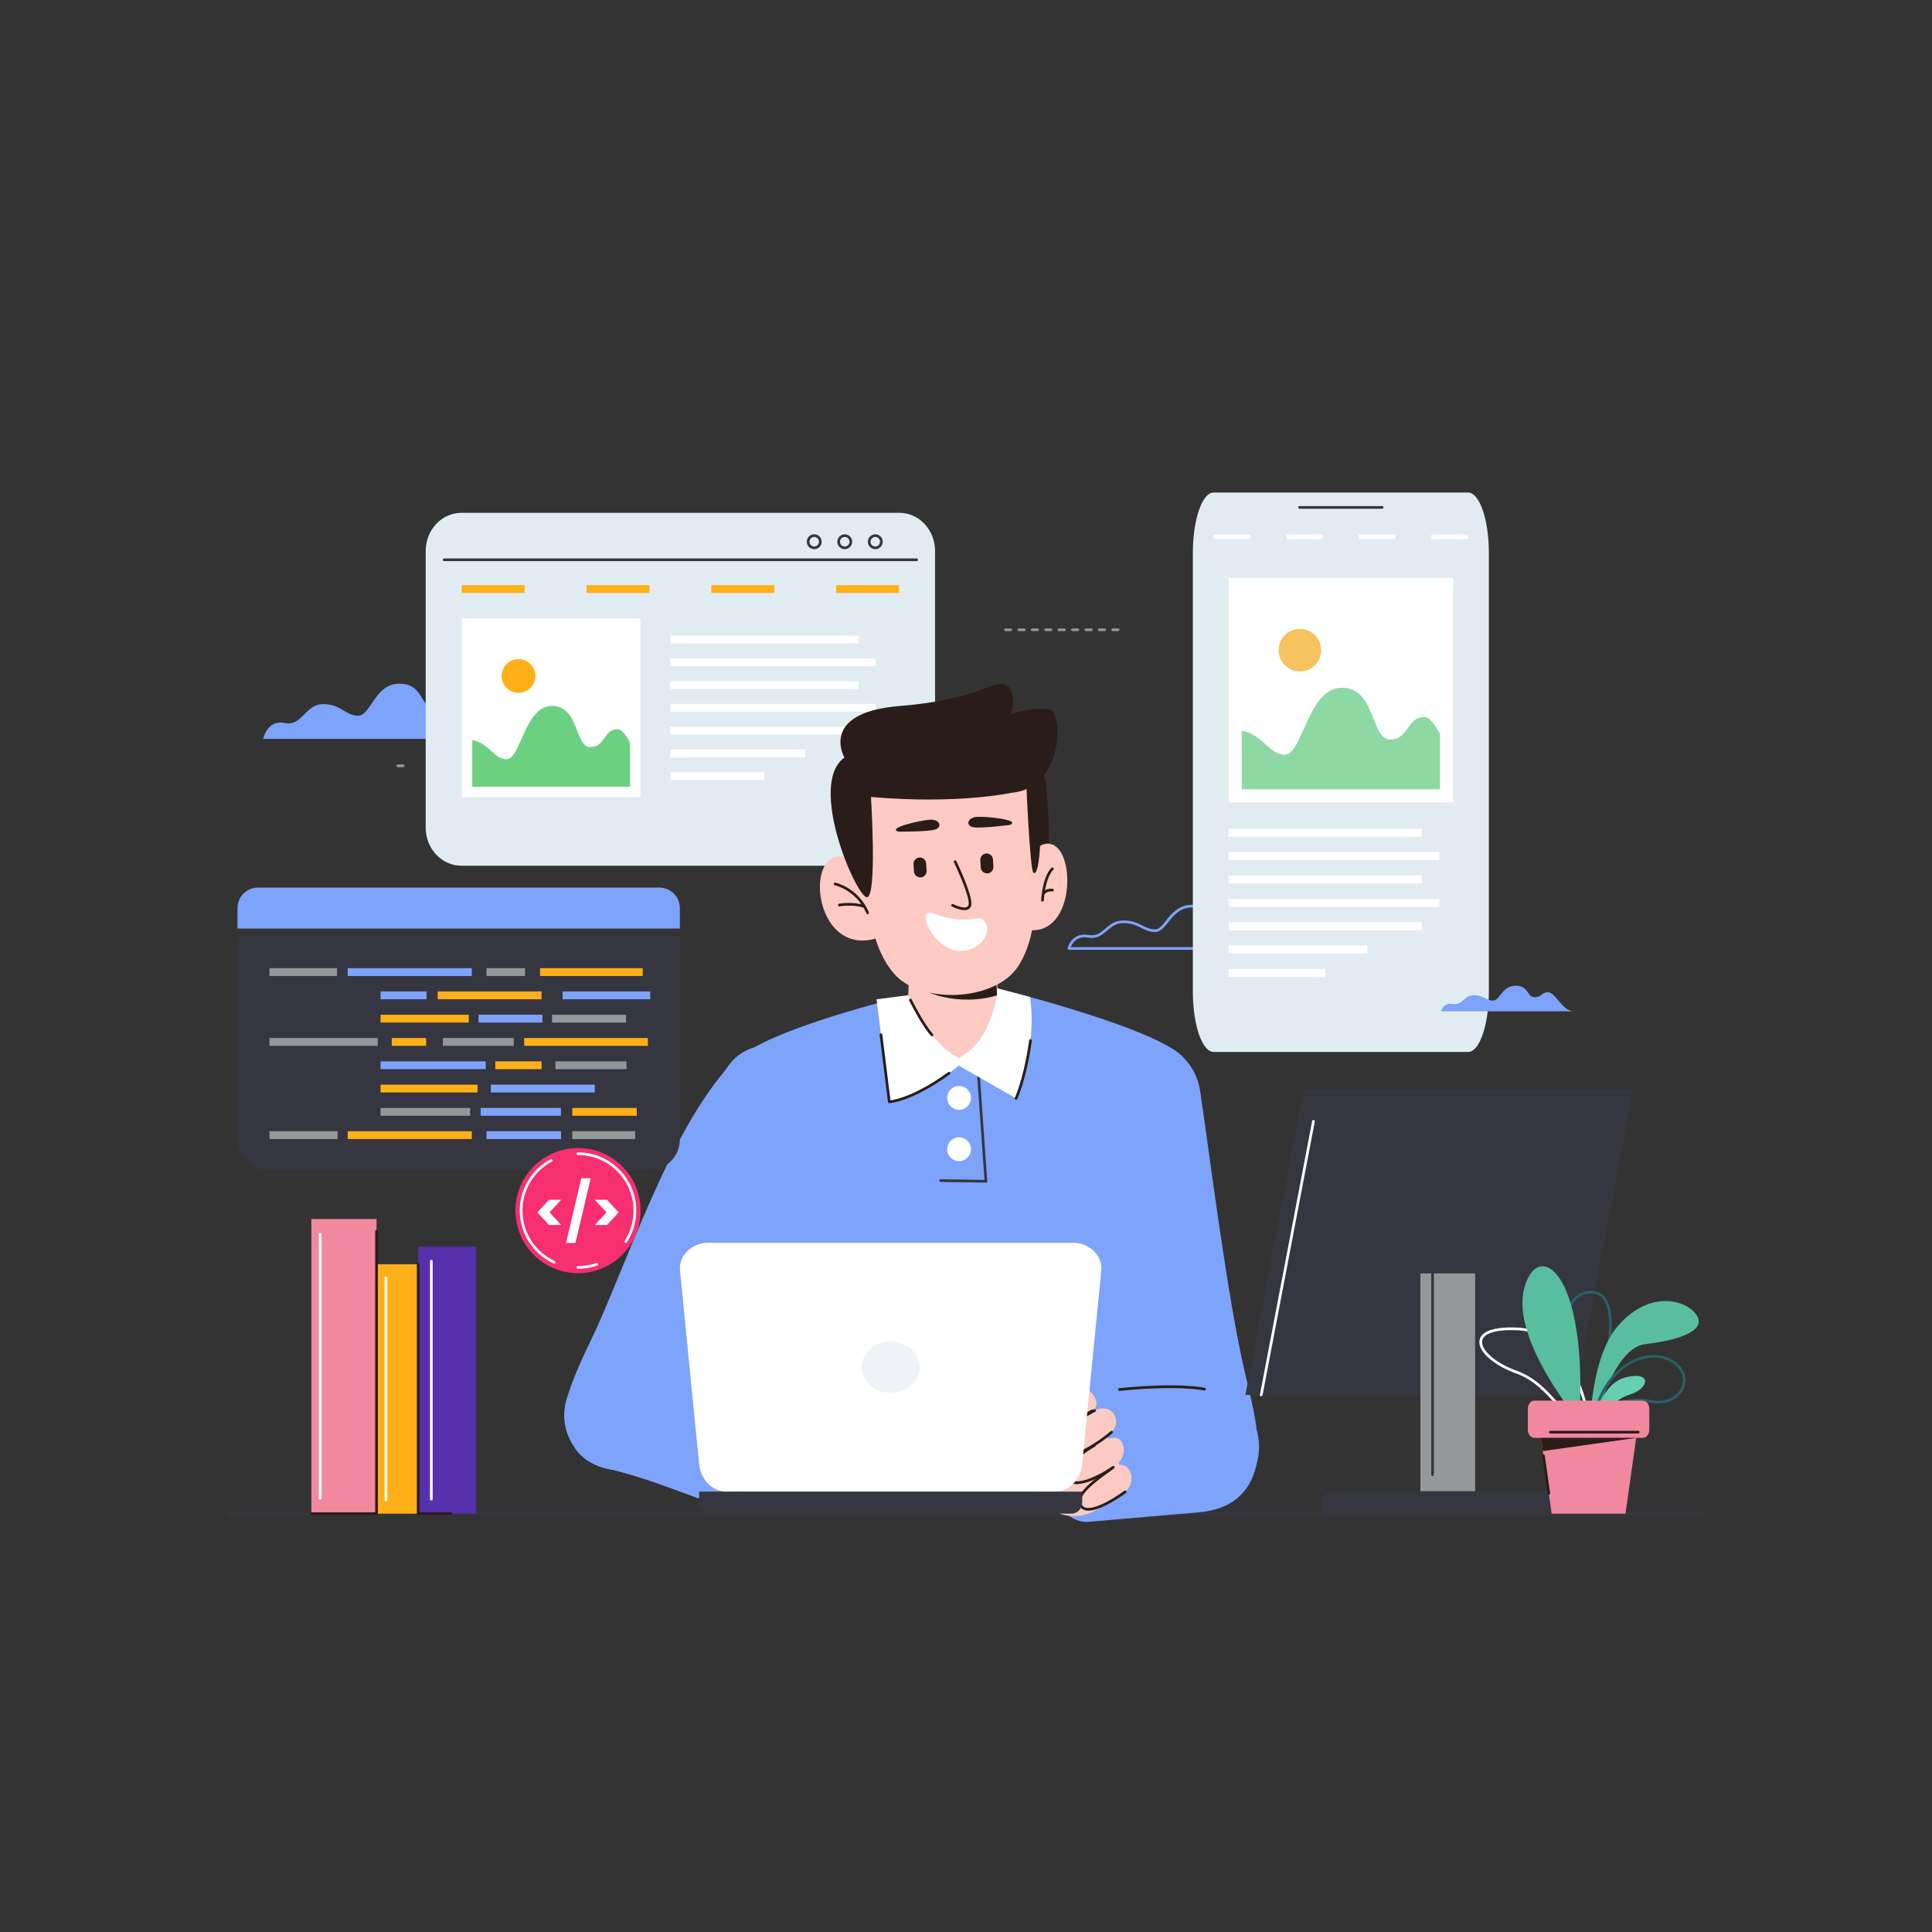 <svg xmlns="http://www.w3.org/2000/svg" xmlns:xlink="http://www.w3.org/1999/xlink" viewBox="0 0 3000 3000" width="3000" height="3000" preserveAspectRatio="xMidYMid meet" style="width: 100%; height: 100%; transform: translate3d(0px, 0px, 0px); content-visibility: visible;"><rect x="0" y="0" width="3000" height="3000" fill="#333333" stroke="none"/><defs><clipPath id="__lottie_element_3157"><rect width="3000" height="3000" x="0" y="0"></rect></clipPath></defs><g clip-path="url(#__lottie_element_3157)"><g transform="matrix(1,0,0,1,0,0)" opacity="1" style="display: block;"><g opacity="1" transform="matrix(1,0,0,1,1500,2350.42)"><path stroke-linecap="round" stroke-linejoin="round" fill-opacity="0" stroke="rgb(53,54,64)" stroke-opacity="1" stroke-width="4.17" d=" M-1145,0 C-1145,0 1145,0 1145,0"></path></g></g><g transform="matrix(1,0,0,1,596.85,1104.49)" opacity="1" style="display: block;"><g opacity="1" transform="matrix(1,0,0,1,0,0)"><path fill="rgb(125,163,251)" fill-opacity="1" d=" M-188.17,42.87 C-188.17,42.87 -182.15,12.51 -154.8,18.18 C-127.44,23.85 -123.101,-11.181 -95.08,-11.181 C-67.051,-11.181 -60.38,6.84 -40.7,6.84 C-21.02,6.84 -15.01,-42.87 23.36,-42.87 C61.72,-42.87 55.72,-4.51 77.4,-4.51 C99.09,-4.51 96.09,-21.19 116.1,-21.19 C136.12,-21.19 157.35,42.87 188.17,42.87 C188.17,42.87 -188.17,42.87 -188.17,42.87 C-188.17,42.87 -188.17,42.87 -188.17,42.87z"></path></g></g><g transform="matrix(1,0,0,1,1830.31,1439.93)" opacity="1" style="display: block;"><g opacity="1" transform="matrix(1,0,0,1,0,0)"><path stroke-linecap="round" stroke-linejoin="round" fill-opacity="0" stroke="rgb(125,163,251)" stroke-opacity="1" stroke-width="4.17" d=" M-170.51,32.89 C-170.51,32.89 -165.06,9.6 -140.27,13.95 C-115.48,18.3 -111.551,-8.57 -86.16,-8.57 C-60.76,-8.57 -54.721,5.25 -36.881,5.25 C-19.041,5.25 -13.601,-32.89 21.16,-32.89 C55.93,-32.89 50.491,-3.451 70.14,-3.451 C89.79,-3.451 87.07,-16.25 105.209,-16.25 C123.35,-16.25 142.58,32.889 170.51,32.889 C170.51,32.889 -170.51,32.889 -170.51,32.889 C-170.51,32.889 -170.51,32.89 -170.51,32.89z"></path></g></g><g transform="matrix(1,0,0,1,0,0)" opacity="1" style="display: block;"><g opacity="1" transform="matrix(1,0,0,1,1056.49,1070.315)"><path fill="rgb(225,236,242)" fill-opacity="1" d=" M-339.99,-274.005 C-339.99,-274.005 339.991,-274.005 339.991,-274.005 C370.637,-274.005 395.48,-247.478 395.48,-214.755 C395.48,-214.755 395.48,214.755 395.48,214.755 C395.48,247.478 370.637,274.005 339.991,274.005 C339.991,274.005 -339.99,274.005 -339.99,274.005 C-370.636,274.005 -395.48,247.478 -395.48,214.755 C-395.48,214.755 -395.48,-214.755 -395.48,-214.755 C-395.48,-247.478 -370.636,-274.005 -339.99,-274.005z"></path></g><g opacity="1" transform="matrix(1,0,0,1,1056.49,869.22)"><path stroke-linecap="round" stroke-linejoin="round" fill-opacity="0" stroke="rgb(53,54,64)" stroke-opacity="1" stroke-width="4.17" d=" M-366.88,0 C-366.88,0 366.88,0 366.88,0"></path></g><g opacity="1" transform="matrix(1,0,0,1,0,0)"><g opacity="1" transform="matrix(1,0,0,1,1264.33,841.2)"><path stroke-linecap="round" stroke-linejoin="round" fill-opacity="0" stroke="rgb(53,54,64)" stroke-opacity="1" stroke-width="4.17" d=" M0.001,-9.48 C5.236,-9.48 9.48,-5.235 9.48,0.001 C9.48,5.236 5.236,9.48 0.001,9.48 C-5.235,9.48 -9.48,5.236 -9.48,0.001 C-9.48,-5.235 -5.235,-9.48 0.001,-9.48z"></path></g><g opacity="1" transform="matrix(1,0,0,1,1311.73,841.2)"><path stroke-linecap="round" stroke-linejoin="round" fill-opacity="0" stroke="rgb(53,54,64)" stroke-opacity="1" stroke-width="4.17" d=" M0,-9.48 C5.235,-9.48 9.48,-5.235 9.48,0.001 C9.48,5.236 5.235,9.48 0,9.48 C-5.236,9.48 -9.48,5.236 -9.48,0.001 C-9.48,-5.235 -5.236,-9.48 0,-9.48z"></path></g><g opacity="1" transform="matrix(1,0,0,1,1359.13,841.2)"><path stroke-linecap="round" stroke-linejoin="round" fill-opacity="0" stroke="rgb(53,54,64)" stroke-opacity="1" stroke-width="4.17" d=" M0,-9.48 C5.235,-9.48 9.479,-5.235 9.479,0.001 C9.479,5.236 5.235,9.48 0,9.48 C-5.235,9.48 -9.479,5.236 -9.479,0.001 C-9.479,-5.235 -5.235,-9.48 0,-9.48z"></path></g></g><g opacity="1" transform="matrix(1,0,0,1,0,0)"><g opacity="1" transform="matrix(1,0,0,1,855.795,1099.065)"><path fill="rgb(255,255,255)" fill-opacity="1" d=" M-138.755,-138.755 C-138.755,-138.755 138.755,-138.755 138.755,-138.755 C138.755,-138.755 138.755,138.755 138.755,138.755 C138.755,138.755 -138.755,138.755 -138.755,138.755 C-138.755,138.755 -138.755,-138.755 -138.755,-138.755z"></path></g><g opacity="1" transform="matrix(1,0,0,1,855.8,1158.835)"><path fill="rgb(107,209,129)" fill-opacity="1" d=" M122.5,-5.776 C122.5,-5.776 122.5,62.735 122.5,62.735 C122.5,62.735 -122.5,62.735 -122.5,62.735 C-122.5,62.735 -122.5,-9.465 -122.5,-9.465 C-96.939,-5.695 -89.17,20.084 -69.12,20.084 C-47.479,20.084 -40.87,-62.735 1.311,-62.735 C43.491,-62.735 36.889,1.195 60.73,1.195 C84.57,1.195 81.27,-26.605 103.27,-26.605 C109.509,-26.605 115.84,-18.045 122.5,-5.775 C122.5,-5.775 122.5,-5.776 122.5,-5.776z"></path></g><g opacity="1" transform="matrix(1,0,0,1,805.18,1049.7)"><path fill="rgb(255,175,24)" fill-opacity="1" d=" M0,-26.25 C14.498,-26.25 26.25,-14.498 26.25,0 C26.25,14.497 14.498,26.25 0,26.25 C-14.497,26.25 -26.25,14.497 -26.25,0 C-26.25,-14.498 -14.497,-26.25 0,-26.25z"></path></g></g><g opacity="1" transform="matrix(1,0,0,1,0,0)"><g opacity="1" transform="matrix(1,0,0,1,765.86,914.62)"><path fill="rgb(255,175,24)" fill-opacity="1" d=" M-48.82,-6.07 C-48.82,-6.07 48.82,-6.07 48.82,-6.07 C48.82,-6.07 48.82,6.07 48.82,6.07 C48.82,6.07 -48.82,6.07 -48.82,6.07 C-48.82,6.07 -48.82,-6.07 -48.82,-6.07z"></path></g><g opacity="1" transform="matrix(1,0,0,1,959.61,914.62)"><path fill="rgb(255,175,24)" fill-opacity="1" d=" M-48.82,-6.07 C-48.82,-6.07 48.82,-6.07 48.82,-6.07 C48.82,-6.07 48.82,6.07 48.82,6.07 C48.82,6.07 -48.82,6.07 -48.82,6.07 C-48.82,6.07 -48.82,-6.07 -48.82,-6.07z"></path></g><g opacity="1" transform="matrix(1,0,0,1,1153.36,914.62)"><path fill="rgb(255,175,24)" fill-opacity="1" d=" M-48.82,-6.07 C-48.82,-6.07 48.82,-6.07 48.82,-6.07 C48.82,-6.07 48.82,6.07 48.82,6.07 C48.82,6.07 -48.82,6.07 -48.82,6.07 C-48.82,6.07 -48.82,-6.07 -48.82,-6.07z"></path></g><g opacity="1" transform="matrix(1,0,0,1,1347.12,914.62)"><path fill="rgb(255,175,24)" fill-opacity="1" d=" M-48.82,-6.07 C-48.82,-6.07 48.82,-6.07 48.82,-6.07 C48.82,-6.07 48.82,6.07 48.82,6.07 C48.82,6.07 -48.82,6.07 -48.82,6.07 C-48.82,6.07 -48.82,-6.07 -48.82,-6.07z"></path></g></g></g><g transform="matrix(0.861,0,0,1,1113.871,1205.15)" opacity="1" style="display: block;"><g opacity="1" transform="matrix(1,0,0,1,0,0)"><path fill="rgb(255,255,255)" fill-opacity="1" d=" M-84.895,-6.07 C-84.895,-6.07 84.895,-6.07 84.895,-6.07 C84.895,-6.07 84.895,6.07 84.895,6.07 C84.895,6.07 -84.895,6.07 -84.895,6.07 C-84.895,6.07 -84.895,-6.07 -84.895,-6.07z"></path></g></g><g transform="matrix(0.939,0,0,1,1145.684,1169.79)" opacity="1" style="display: block;"><g opacity="1" transform="matrix(1,0,0,1,0,0)"><path fill="rgb(255,255,255)" fill-opacity="1" d=" M-111.665,-6.07 C-111.665,-6.07 111.665,-6.07 111.665,-6.07 C111.665,-6.07 111.665,6.07 111.665,6.07 C111.665,6.07 -111.665,6.07 -111.665,6.07 C-111.665,6.07 -111.665,-6.07 -111.665,-6.07z"></path></g></g><g transform="matrix(0.861,0,0,1,1186.943,1134.43)" opacity="1" style="display: block;"><g opacity="1" transform="matrix(1,0,0,1,0,0)"><path fill="rgb(255,255,255)" fill-opacity="1" d=" M-169.79,-6.07 C-169.79,-6.07 169.79,-6.07 169.79,-6.07 C169.79,-6.07 169.79,6.07 169.79,6.07 C169.79,6.07 -169.79,6.07 -169.79,6.07 C-169.79,6.07 -169.79,-6.07 -169.79,-6.07z"></path></g></g><g transform="matrix(0.939,0,0,1,1200.28,1099.07)" opacity="1" style="display: block;"><g opacity="1" transform="matrix(1,0,0,1,0,0)"><path fill="rgb(255,255,255)" fill-opacity="1" d=" M-169.79,-6.07 C-169.79,-6.07 169.79,-6.07 169.79,-6.07 C169.79,-6.07 169.79,6.07 169.79,6.07 C169.79,6.07 -169.79,6.07 -169.79,6.07 C-169.79,6.07 -169.79,-6.07 -169.79,-6.07z"></path></g></g><g transform="matrix(0.861,0,0,1,1186.943,1063.71)" opacity="1" style="display: block;"><g opacity="1" transform="matrix(1,0,0,1,0,0)"><path fill="rgb(255,255,255)" fill-opacity="1" d=" M-169.79,-6.07 C-169.79,-6.07 169.79,-6.07 169.79,-6.07 C169.79,-6.07 169.79,6.07 169.79,6.07 C169.79,6.07 -169.79,6.07 -169.79,6.07 C-169.79,6.07 -169.79,-6.07 -169.79,-6.07z"></path></g></g><g transform="matrix(0.939,0,0,1,1200.28,1028.35)" opacity="1" style="display: block;"><g opacity="1" transform="matrix(1,0,0,1,0,0)"><path fill="rgb(255,255,255)" fill-opacity="1" d=" M-169.79,-6.07 C-169.79,-6.07 169.79,-6.07 169.79,-6.07 C169.79,-6.07 169.79,6.07 169.79,6.07 C169.79,6.07 -169.79,6.07 -169.79,6.07 C-169.79,6.07 -169.79,-6.07 -169.79,-6.07z"></path></g></g><g transform="matrix(0.861,0,0,1,1186.943,992.99)" opacity="1" style="display: block;"><g opacity="1" transform="matrix(1,0,0,1,0,0)"><path fill="rgb(255,255,255)" fill-opacity="1" d=" M-169.79,-6.07 C-169.79,-6.07 169.79,-6.07 169.79,-6.07 C169.79,-6.07 169.79,6.07 169.79,6.07 C169.79,6.07 -169.79,6.07 -169.79,6.07 C-169.79,6.07 -169.79,-6.07 -169.79,-6.07z"></path></g></g><g transform="matrix(1,0,0,1,2082.08,1199.12)" opacity="1" style="display: block;"><g opacity="1" transform="matrix(1,0,0,1,0,0)"><path fill="rgb(225,236,242)" fill-opacity="1" d=" M-197.58,-434.31 C-197.58,-434.31 197.58,-434.31 197.58,-434.31 C215.386,-434.31 229.82,-392.26 229.82,-340.39 C229.82,-340.39 229.82,340.39 229.82,340.39 C229.82,392.261 215.386,434.31 197.58,434.31 C197.58,434.31 -197.58,434.31 -197.58,434.31 C-215.386,434.31 -229.82,392.261 -229.82,340.39 C-229.82,340.39 -229.82,-340.39 -229.82,-340.39 C-229.82,-392.26 -215.386,-434.31 -197.58,-434.31z"></path></g></g><g transform="matrix(1,0,0,1,2082.08,787.901)" opacity="1" style="display: block;"><g opacity="1" transform="matrix(1,0,0,1,0,0)"><path stroke-linecap="round" stroke-linejoin="round" fill-opacity="0" stroke="rgb(53,54,64)" stroke-opacity="1" stroke-width="4.17" d=" M-64.11,0 C-64.11,0 64.11,0 64.11,0"></path></g></g><g transform="matrix(1,0,0,1,0,0.001)" opacity="1" style="display: block;"><g opacity="1" transform="matrix(1,0,0,1,1913.19,833.555)"><path fill="rgb(255,255,255)" fill-opacity="1" d=" M-28.37,-3.525 C-28.37,-3.525 28.37,-3.525 28.37,-3.525 C28.37,-3.525 28.37,3.525 28.37,3.525 C28.37,3.525 -28.37,3.525 -28.37,3.525 C-28.37,3.525 -28.37,-3.525 -28.37,-3.525z"></path></g><g opacity="1" transform="matrix(1,0,0,1,2025.79,833.555)"><path fill="rgb(255,255,255)" fill-opacity="1" d=" M-28.37,-3.525 C-28.37,-3.525 28.37,-3.525 28.37,-3.525 C28.37,-3.525 28.37,3.525 28.37,3.525 C28.37,3.525 -28.37,3.525 -28.37,3.525 C-28.37,3.525 -28.37,-3.525 -28.37,-3.525z"></path></g><g opacity="1" transform="matrix(1,0,0,1,2138.38,833.555)"><path fill="rgb(255,255,255)" fill-opacity="1" d=" M-28.37,-3.525 C-28.37,-3.525 28.37,-3.525 28.37,-3.525 C28.37,-3.525 28.37,3.525 28.37,3.525 C28.37,3.525 -28.37,3.525 -28.37,3.525 C-28.37,3.525 -28.37,-3.525 -28.37,-3.525z"></path></g><g opacity="1" transform="matrix(1,0,0,1,2250.97,833.555)"><path fill="rgb(255,255,255)" fill-opacity="1" d=" M-28.37,-3.525 C-28.37,-3.525 28.37,-3.525 28.37,-3.525 C28.37,-3.525 28.37,3.525 28.37,3.525 C28.37,3.525 -28.37,3.525 -28.37,3.525 C-28.37,3.525 -28.37,-3.525 -28.37,-3.525z"></path></g></g><g transform="matrix(1,0,0,1,2082.08,1071.64)" opacity="1" style="display: block;"><g opacity="1" transform="matrix(1,0,0,1,0,0)"><path fill="rgb(255,255,255)" fill-opacity="1" d=" M-174.29,-174.29 C-174.29,-174.29 174.29,-174.29 174.29,-174.29 C174.29,-174.29 174.29,174.29 174.29,174.29 C174.29,174.29 -174.29,174.29 -174.29,174.29 C-174.29,174.29 -174.29,-174.29 -174.29,-174.29z"></path></g></g><g transform="matrix(1,0,0,1,2082.08,1146.71)" opacity="1" style="display: block;"><g opacity="1" transform="matrix(1,0,0,1,0,0)"><path fill="rgb(142,217,163)" fill-opacity="1" d=" M153.87,-7.25 C153.87,-7.25 153.87,78.8 153.87,78.8 C153.87,78.8 -153.87,78.8 -153.87,78.8 C-153.87,78.8 -153.87,-11.89 -153.87,-11.89 C-121.77,-7.151 -112,25.23 -86.811,25.23 C-59.63,25.23 -51.34,-78.8 1.64,-78.8 C54.63,-78.8 46.34,1.49 76.279,1.49 C106.229,1.49 102.08,-33.42 129.72,-33.42 C137.55,-33.42 145.51,-22.66 153.869,-7.25 C153.869,-7.25 153.87,-7.25 153.87,-7.25z"></path></g></g><g transform="matrix(1,0,0,1,2018.5,1009.62)" opacity="1" style="display: block;"><g opacity="1" transform="matrix(1,0,0,1,0,0)"><path fill="rgb(245,194,93)" fill-opacity="1" d=" M0,-32.97 C18.209,-32.97 32.97,-18.209 32.97,0 C32.97,18.209 18.209,32.97 0,32.97 C-18.209,32.97 -32.97,18.209 -32.97,0 C-32.97,-18.209 -18.209,-32.97 0,-32.97z"></path></g></g><g transform="matrix(0.861,0,0,1,1982.798,1510.841)" opacity="1" style="display: block;"><g opacity="1" transform="matrix(1,0,0,1,0,0)"><path fill="rgb(255,255,255)" fill-opacity="1" d=" M-87.145,-6.23 C-87.145,-6.23 87.145,-6.23 87.145,-6.23 C87.145,-6.23 87.145,6.23 87.145,6.23 C87.145,6.23 -87.145,6.23 -87.145,6.23 C-87.145,6.23 -87.145,-6.23 -87.145,-6.23z"></path></g></g><g transform="matrix(0.939,0,0,1,2015.455,1474.54)" opacity="1" style="display: block;"><g opacity="1" transform="matrix(1,0,0,1,0,0)"><path fill="rgb(255,255,255)" fill-opacity="1" d=" M-114.625,-6.23 C-114.625,-6.23 114.625,-6.23 114.625,-6.23 C114.625,-6.23 114.625,6.23 114.625,6.23 C114.625,6.23 -114.625,6.23 -114.625,6.23 C-114.625,6.23 -114.625,-6.23 -114.625,-6.23z"></path></g></g><g transform="matrix(0.861,0,0,1,2057.806,1438.24)" opacity="1" style="display: block;"><g opacity="1" transform="matrix(1,0,0,1,0,0)"><path fill="rgb(255,255,255)" fill-opacity="1" d=" M-174.29,-6.23 C-174.29,-6.23 174.29,-6.23 174.29,-6.23 C174.29,-6.23 174.29,6.23 174.29,6.23 C174.29,6.23 -174.29,6.23 -174.29,6.23 C-174.29,6.23 -174.29,-6.23 -174.29,-6.23z"></path></g></g><g transform="matrix(0.939,0,0,1,2071.496,1401.95)" opacity="1" style="display: block;"><g opacity="1" transform="matrix(1,0,0,1,0,0)"><path fill="rgb(255,255,255)" fill-opacity="1" d=" M-174.29,-6.23 C-174.29,-6.23 174.29,-6.23 174.29,-6.23 C174.29,-6.23 174.29,6.23 174.29,6.23 C174.29,6.23 -174.29,6.23 -174.29,6.23 C-174.29,6.23 -174.29,-6.23 -174.29,-6.23z"></path></g></g><g transform="matrix(0.861,0,0,1,2057.806,1365.65)" opacity="1" style="display: block;"><g opacity="1" transform="matrix(1,0,0,1,0,0)"><path fill="rgb(255,255,255)" fill-opacity="1" d=" M-174.29,-6.23 C-174.29,-6.23 174.29,-6.23 174.29,-6.23 C174.29,-6.23 174.29,6.23 174.29,6.23 C174.29,6.23 -174.29,6.23 -174.29,6.23 C-174.29,6.23 -174.29,-6.23 -174.29,-6.23z"></path></g></g><g transform="matrix(0.939,0,0,1,2071.496,1329.35)" opacity="1" style="display: block;"><g opacity="1" transform="matrix(1,0,0,1,0,0)"><path fill="rgb(255,255,255)" fill-opacity="1" d=" M-174.29,-6.23 C-174.29,-6.23 174.29,-6.23 174.29,-6.23 C174.29,-6.23 174.29,6.23 174.29,6.23 C174.29,6.23 -174.29,6.23 -174.29,6.23 C-174.29,6.23 -174.29,-6.23 -174.29,-6.23z"></path></g></g><g transform="matrix(0.861,0,0,1,2057.806,1293.06)" opacity="1" style="display: block;"><g opacity="1" transform="matrix(1,0,0,1,0,0)"><path fill="rgb(255,255,255)" fill-opacity="1" d=" M-174.29,-6.23 C-174.29,-6.23 174.29,-6.23 174.29,-6.23 C174.29,-6.23 174.29,6.23 174.29,6.23 C174.29,6.23 -174.29,6.23 -174.29,6.23 C-174.29,6.23 -174.29,-6.23 -174.29,-6.23z"></path></g></g><g transform="matrix(1,0,0,1,0,0)" opacity="1" style="display: block;"><g opacity="1" transform="matrix(1,0,0,1,0,0)"><g opacity="1" transform="matrix(1,0,0,1,0,0)"><g opacity="1" transform="matrix(1,0,0,1,1488.003,1941.575)"><path fill="rgb(125,163,251)" fill-opacity="1" d=" M-77.753,-396.195 C-77.753,-396.195 -303.443,-342.185 -343.023,-295.304 C-382.614,-248.435 -327.404,19.265 -277.404,406.765 C-277.404,406.765 285.106,406.765 285.106,406.765 C285.106,406.765 375.727,-248.445 352.817,-294.275 C329.897,-340.105 60.966,-406.765 60.966,-406.765 C60.966,-406.765 -77.753,-396.195 -77.753,-396.195z"></path></g><g opacity="1" transform="matrix(1,0,0,1,1495.765,1749.11)"><path stroke-linecap="round" stroke-linejoin="round" fill-opacity="0" stroke="rgb(53,54,64)" stroke-opacity="1" stroke-width="4.17" d=" M23.175,-85.16 C23.175,-85.16 35.155,85.16 35.155,85.16 C35.155,85.16 -35.155,84.109 -35.155,84.109"></path></g><g opacity="1" transform="matrix(1,0,0,1,1489.25,1704.84)"><path fill="rgb(255,255,255)" fill-opacity="1" d=" M0,-18.49 C10.212,-18.49 18.49,-10.212 18.49,0 C18.49,10.212 10.212,18.49 0,18.49 C-10.212,18.49 -18.49,10.212 -18.49,0 C-18.49,-10.212 -10.212,-18.49 0,-18.49z"></path></g><g opacity="1" transform="matrix(1,0,0,1,1489.25,1784.52)"><path fill="rgb(255,255,255)" fill-opacity="1" d=" M0,-18.49 C10.212,-18.49 18.49,-10.212 18.49,0 C18.49,10.211 10.212,18.49 0,18.49 C-10.212,18.49 -18.49,10.211 -18.49,0 C-18.49,-10.212 -10.212,-18.49 0,-18.49z"></path></g></g><g opacity="1" transform="matrix(1,0,0,1,1163.795,2010.815)"><path stroke-linecap="round" stroke-linejoin="round" fill-opacity="0" stroke="rgb(42,29,25)" stroke-opacity="1" stroke-width="4.17" d=" M16.325,115.615 C16.325,115.615 -16.325,-115.615 -16.325,-115.615"></path></g><g opacity="1" transform="matrix(1,0,0,1,1816.855,1996.37)"><path stroke-linecap="round" stroke-linejoin="round" fill-opacity="0" stroke="rgb(42,29,25)" stroke-opacity="1" stroke-width="4.17" d=" M15.635,-137.08 C15.635,-137.08 -15.635,137.08 -15.635,137.08"></path></g></g><g opacity="1" transform="matrix(1,0,0,1,1479.97,1538.174)"><path fill="rgb(252,202,195)" fill-opacity="1" d=" M-65.02,-104.433 C-65.02,-104.433 63.46,-104.433 63.46,-104.433 C63.46,-104.433 70.2,18.487 70.2,18.487 C70.2,148.177 -70.2,116.927 -70.2,18.487 C-70.2,18.487 -65.02,-104.433 -65.02,-104.433z"></path></g><g opacity="1" transform="matrix(1,0,0,1,0,0)"><g opacity="1" transform="matrix(1,0,0,1,1481.533,1622.82)"><path fill="rgb(255,255,255)" fill-opacity="1" d=" M7.157,19.76 C7.157,19.76 -34.743,3.68 -71.283,-77.44 C-71.283,-77.44 -120.403,-71.1 -120.403,-71.1 C-120.403,-71.1 -100.613,88.01 -100.613,88.01 C-100.613,88.01 -41.773,73.94 7.198,31.76 C7.198,31.76 96.257,82.81 96.257,82.81 C96.257,82.81 129.647,4.32 117.897,-74.669 C117.897,-74.669 67.438,-88.01 67.438,-88.01 C67.438,-88.01 61.887,-6.78 7.157,19.76 C7.157,19.76 7.157,19.76 7.157,19.76z"></path></g><g opacity="1" transform="matrix(1,0,0,1,1420.83,1658.73)"><path stroke-linecap="round" stroke-linejoin="round" fill-opacity="0" stroke="rgb(42,29,25)" stroke-opacity="1" stroke-width="4.17" d=" M-52.87,-52.1 C-52.87,-52.1 -39.91,52.1 -39.91,52.1 C-39.91,52.1 -7.27,51.19 52.87,7.76"></path></g><g opacity="1" transform="matrix(1,0,0,1,1588.94,1660.65)"><path stroke-linecap="round" stroke-linejoin="round" fill-opacity="0" stroke="rgb(42,29,25)" stroke-opacity="1" stroke-width="4.17" d=" M11.15,-44.98 C11.15,-44.98 5.21,5.66 -11.15,44.98"></path></g><g opacity="1" transform="matrix(1,0,0,1,1430.46,1579.995)"><path stroke-linecap="round" stroke-linejoin="round" fill-opacity="0" stroke="rgb(42,29,25)" stroke-opacity="1" stroke-width="4.17" d=" M-16.72,-27.085 C-16.72,-27.085 2.3,11.255 16.72,27.085"></path></g></g></g><g class="Arm" transform="matrix(0.973,0.233,-0.233,0.973,439.228,-224.303)" opacity="1" style="display: block;"><g opacity="1" transform="matrix(1,0,0,1,1070.637,2234.656)"><path fill="rgb(125,163,251)" fill-opacity="1" d=" M83.175,0 C83.175,45.936 45.936,83.175 0,83.175 C-45.936,83.175 -83.175,45.936 -83.175,0 C-83.175,-45.936 -45.936,-83.175 0,-83.175 C45.936,-83.175 83.175,-45.936 83.175,0z"></path></g><g opacity="1" transform="matrix(1,0,0,1,1198.731,2215.488)"><path fill="rgb(125,163,251)" fill-opacity="1" d=" M-204.435,2.661 C-204.435,2.661 -204.484,3.741 -204.484,3.741 C-204.484,3.741 -204.484,3.781 -204.484,3.781 C-206.514,56.241 -191.214,101.571 -126.225,101.571 C-10.595,101.571 68.565,131.892 132.105,107.642 C195.655,83.382 267.525,-135.948 108.155,-115.728 C108.155,-115.728 -5.904,-99.059 -5.904,-99.059 C-5.904,-99.059 -62.037,-91.225 -120.493,-75.506 C-137.767,-70.861 -154.247,-63.544 -169.064,-53.523 C-209.039,-26.485 -204.01,-3.906 -204.435,2.661 C-204.435,2.661 -204.435,2.661 -204.435,2.661z"></path></g><g opacity="1" transform="matrix(1,0,0,1,1196.265,2220.414)"><path fill="rgb(125,163,251)" fill-opacity="1" d=" M-207.114,31.005 C-191.95,68.355 -175.089,96.646 -123.759,96.646 C-8.129,96.646 71.031,126.966 134.571,102.716 C182.101,84.566 234.272,-42.684 190.892,-97.234 C169.322,-109.514 137.911,-118.554 97.911,-106.274 C16.941,-81.424 64.311,44.906 64.311,44.906 C44.861,91.627 -64.858,57.405 -125.278,61.575 C-184.978,65.695 -206.755,31.814 -207.114,31.005z"></path></g><g opacity="1" transform="matrix(1,0,0,1,1235.887,2120.972)"><path stroke-linecap="round" stroke-linejoin="round" fill-opacity="0" stroke="rgb(42,29,25)" stroke-opacity="1" stroke-width="4.17" d=" M-159.99,19.637 C-159.99,19.637 -41.55,-14.663 57.72,-19.273 C156.98,-23.883 159.99,16.788 159.99,16.788"></path></g></g><g class="Hand" transform="matrix(0.973,0.233,-0.233,0.973,439.228,-224.302)" opacity="1" style="display: block;"><g opacity="1" transform="matrix(1,0,0,1,1367.283,2192.924)"><path fill="rgb(252,202,195)" fill-opacity="1" d=" M-119.669,16.931 C-119.669,16.931 -65.709,-75.859 -28.829,-90.069 C8.041,-104.279 44.671,-20.199 44.671,-20.199 C44.671,-20.199 85.61,-63.169 104.221,-58.739 C122.83,-54.319 124.601,-36.849 115.001,-27.739 C105.401,-18.639 56.091,68.44 15.531,56.491 C15.531,56.491 -2.229,96.1 -48.999,91.28 C-95.769,86.461 -126.939,26.641 -119.669,16.931z"></path></g><g opacity="1" transform="matrix(1,0,0,1,1354.37,2126.389)"><path fill="rgb(252,202,195)" fill-opacity="1" d=" M-37.606,-8.745 C-37.606,-8.745 2.314,26.905 13.513,35.725 C24.724,44.536 49.593,42.536 40.463,18.935 C31.343,-4.675 -3.417,-39.084 -17.737,-40.474 C-32.056,-41.865 -51.636,-21.205 -37.606,-8.745z"></path></g><g opacity="1" transform="matrix(1,0,0,1,1272.444,2230.035)"><path fill="rgb(252,202,195)" fill-opacity="1" d=" M-30.381,1.109 C-30.381,1.109 14.569,50.81 31.839,36.44 C49.109,22.07 14.819,-11.24 -4.171,-32.051 C-23.171,-52.851 -48.381,-22.941 -30.381,1.109z"></path></g><g opacity="1" transform="matrix(1,0,0,1,1296.432,2191.969)"><path fill="rgb(252,202,195)" fill-opacity="1" d=" M-35.519,-34.045 C-35.519,-34.045 -49.769,-16.445 -28.939,5.205 C-8.109,26.845 24.151,48.996 35.951,36.815 C47.752,24.635 34.592,2.735 6.332,-22.615 C-21.938,-47.955 -30.429,-40.455 -35.519,-34.045 C-35.519,-34.045 -35.519,-34.045 -35.519,-34.045z"></path></g><g opacity="1" transform="matrix(1,0,0,1,1319.503,2153.5)"><path fill="rgb(252,202,195)" fill-opacity="1" d=" M-38.98,-35.245 C-38.98,-35.245 -26.89,-52.285 -6.52,-37.075 C13.86,-21.876 56.98,23.676 38.65,40.235 C20.31,56.796 -29.779,3.415 -38.989,-9.415 C-48.21,-22.235 -38.98,-35.245 -38.98,-35.245z"></path></g><g opacity="1" transform="matrix(1,0,0,1,1379.481,2215.279)"><path stroke-linecap="round" stroke-linejoin="round" fill-opacity="0" stroke="rgb(42,29,25)" stroke-opacity="1" stroke-width="4.17" d=" M5.422,-34.125 C5.422,-34.125 -17.519,-1.265 3.332,34.125"></path></g><g opacity="1" transform="matrix(1,0,0,1,1356.786,2126.422)"><path stroke-linecap="round" stroke-linejoin="round" fill-opacity="0" stroke="rgb(42,29,25)" stroke-opacity="1" stroke-width="4.17" d=" M-40.022,-8.778 C-40.022,-8.778 -0.102,26.872 11.097,35.692 C22.308,44.503 47.177,42.503 38.047,18.902 C28.927,-4.708 -5.833,-39.118 -20.153,-40.508"></path></g><g opacity="1" transform="matrix(1,0,0,1,1275.533,2233.533)"><path stroke-linecap="round" stroke-linejoin="round" fill-opacity="0" stroke="rgb(42,29,25)" stroke-opacity="1" stroke-width="4.17" d=" M-33.469,-2.389 C-33.469,-2.389 11.481,47.311 28.751,32.941 C46.021,18.571 11.731,-14.738 -7.259,-35.549"></path></g><g opacity="1" transform="matrix(1,0,0,1,1302.1,2200.803)"><path stroke-linecap="round" stroke-linejoin="round" fill-opacity="0" stroke="rgb(42,29,25)" stroke-opacity="1" stroke-width="4.17" d=" M-34.607,-3.629 C-13.777,18.011 18.482,40.162 30.282,27.981 C42.083,15.801 28.923,-6.099 0.663,-31.449"></path></g><g opacity="1" transform="matrix(1,0,0,1,1321.551,2156.657)"><path stroke-linecap="round" stroke-linejoin="round" fill-opacity="0" stroke="rgb(42,29,25)" stroke-opacity="1" stroke-width="4.17" d=" M-8.567,-40.233 C11.813,-25.034 54.933,20.518 36.603,37.077 C18.263,53.638 -31.827,0.257 -41.037,-12.573"></path></g></g><g class="Shoulder" transform="matrix(0.978,0.209,-0.209,0.978,380.066,-211.019)" opacity="1" style="display: block;"><g opacity="1" transform="matrix(1,0,0,1,0,0)"><g opacity="1" transform="matrix(1,0,0,1,1125.773,1964.262)"><path fill="rgb(125,163,251)" fill-opacity="1" d=" M14.808,-319.684 C14.808,-319.684 -20.333,-278.024 -51.583,-167.864 C-82.833,-57.694 -101.583,80.266 -118.243,152.026 C-125.543,183.456 -137.643,228.656 -139.213,269.526 C-130.339,330.37 -99.705,324.422 -66.084,327.121 C-35.535,329.573 -2.706,345.826 22.083,298.781 C36.849,270.757 55.245,206.539 59.367,166.675 C59.367,166.675 87.497,25.686 106.247,-94.594 C111.159,-126.1 141.582,-220.504 139.065,-253.276 C135.085,-305.107 110.287,-317.886 82.395,-325.096 C60.6,-330.729 38.003,-339.085 14.808,-319.684 C14.808,-319.684 14.808,-319.684 14.808,-319.684z"></path></g><g opacity="1" transform="matrix(1,0,0,1,1192.192,1696.826)"><path fill="rgb(125,163,251)" fill-opacity="1" d=" M74.006,0 C74.006,40.872 40.872,74.006 0,74.006 C-40.872,74.006 -74.006,40.872 -74.006,0 C-74.006,-40.872 -40.872,-74.006 0,-74.006 C40.872,-74.006 74.006,-40.872 74.006,0z"></path></g></g><g opacity="1" transform="matrix(1,0,0,1,1069.736,2234.423)"><path fill="rgb(125,163,251)" fill-opacity="1" d=" M83.175,0 C83.175,45.936 45.937,83.175 0,83.175 C-45.937,83.175 -83.175,45.936 -83.175,0 C-83.175,-45.937 -45.937,-83.175 0,-83.175 C45.937,-83.175 83.175,-45.937 83.175,0z"></path></g></g><g class="Shoulder" transform="matrix(0.998,-0.061,0.061,0.998,-101.039,111.884)" opacity="1" style="display: block;"><g opacity="1" transform="matrix(1,0,0,1,0,0)"><g opacity="1" transform="matrix(1,0,0,1,1801.367,1993.608)"><path fill="rgb(125,163,251)" fill-opacity="1" d=" M-57.782,-338.293 C-57.782,-338.293 31.98,-368.238 63.231,-294.278 C70.893,-213.571 85.288,29.347 107.158,153.308 C116.088,203.922 123.432,245.232 116.389,280.422 C115.009,287.316 108.424,297.24 106.288,303.377 C79.977,363.402 -38.16,357.417 -65.35,285.143 C-90.32,218.771 -91.981,198.723 -94.582,165.197 C-94.582,165.197 -100.132,-14.923 -114.712,-169.093 C-118.513,-209.262 -120.111,-255.622 -118.689,-282.221 C-116.325,-326.443 -84.928,-330.136 -71.094,-334.529 C-61.313,-337.635 -71.408,-349.87 -57.782,-338.293 C-57.782,-338.293 -57.782,-338.293 -57.782,-338.293z"></path></g><g opacity="1" transform="matrix(1,0,0,1,1773.773,1706.383)"><path fill="rgb(125,163,251)" fill-opacity="1" d=" M91.094,0 C91.094,50.31 50.31,91.094 0,91.094 C-50.31,91.094 -91.094,50.31 -91.094,0 C-91.094,-50.31 -50.31,-91.094 0,-91.094 C50.31,-91.094 91.094,-50.31 91.094,0z"></path></g></g><g opacity="1" transform="matrix(1,0,0,1,1826.265,2252.419)"><path fill="rgb(125,163,251)" fill-opacity="1" d=" M93.991,0 C93.991,51.91 51.91,93.991 0,93.991 C-51.91,93.991 -93.991,51.91 -93.991,0 C-93.991,-51.91 -51.91,-93.991 0,-93.991 C51.91,-93.991 93.991,-51.91 93.991,0z"></path></g></g><g class="Arm" transform="matrix(0.996,-0.086,0.086,0.996,-152.722,161.085)" opacity="1" style="display: block;"><g opacity="1" transform="matrix(1,0,0,1,1827.457,2251.779)"><path fill="rgb(125,163,251)" fill-opacity="1" d=" M93.991,0 C93.991,51.91 51.91,93.991 0,93.991 C-51.91,93.991 -93.991,51.91 -93.991,0 C-93.991,-51.91 -51.91,-93.991 0,-93.991 C51.91,-93.991 93.991,-51.91 93.991,0z"></path></g><g opacity="1" transform="matrix(1,0,0,1,0,0)"><g opacity="1" transform="matrix(1,0,0,1,1749.999,2247.084)"></g><g opacity="1" transform="matrix(1,0,0,1,1749.512,2247.084)"><path fill="rgb(125,163,251)" fill-opacity="1" d=" M164.144,43.31 C150.525,82.72 120.903,106.021 69.084,106.021 C-31.956,106.021 -55.396,106.021 -101.746,106.021 C-148.106,106.021 -180.916,28.42 -162.166,-54.92 C-143.416,-138.25 -36.826,-94.589 -36.826,-94.589 C-34.784,-92.27 60.276,-98.535 67.482,-89.296 C80.287,-72.878 8.131,-32.869 15.464,10.46 C26.924,78.17 133.144,91.701 167.535,28.161 C166.824,33.161 165.695,38.21 164.144,43.31 C164.144,43.31 164.144,43.31 164.144,43.31z"></path></g><g opacity="1" transform="matrix(1,0,0,1,1778.521,2157.788)"><path stroke-linecap="round" stroke-linejoin="round" fill-opacity="0" stroke="rgb(42,29,25)" stroke-opacity="1" stroke-width="4.17" d=" M65.835,5.407 C65.835,5.407 27.715,-6.703 -65.835,-5.293"></path></g></g></g><g transform="matrix(0.996,-0.086,0.086,0.996,-152.722,161.085)" opacity="1" style="display: block;"><g opacity="1" transform="matrix(1,0,0,1,1600.686,2248.731)"><path fill="rgb(252,202,195)" fill-opacity="1" d=" M107.733,40.891 C107.733,40.891 81.523,-63.199 50.013,-87.049 C18.493,-110.899 -39.937,-40.218 -39.937,-40.218 C-39.937,-40.218 -67.418,-92.818 -86.527,-93.718 C-105.636,-94.608 -112.157,-78.308 -105.447,-66.898 C-98.737,-55.499 -75.418,41.821 -33.127,41.541 C-33.127,41.541 -27.007,84.512 19.273,92.812 C65.553,101.102 112.034,52.232 107.733,40.892 C107.733,40.892 107.733,40.891 107.733,40.891z"></path></g><g opacity="1" transform="matrix(1,0,0,1,1627.594,2178.873)"><path fill="rgb(252,202,195)" fill-opacity="1" d=" M39.855,3.02 C39.855,3.02 -8.364,26.24 -21.564,31.621 C-34.774,37 -58.125,28.201 -42.825,8.041 C-27.524,-12.129 15.385,-35.59 29.525,-32.97 C43.675,-30.35 56.775,-5.081 39.855,3.02 C39.855,3.02 39.855,3.02 39.855,3.02z"></path></g><g opacity="1" transform="matrix(1,0,0,1,1677.858,2301.396)"><path fill="rgb(252,202,195)" fill-opacity="1" d=" M30.012,10.216 C30.012,10.216 -26.929,45.556 -39.548,26.976 C-52.179,8.396 -10.019,-14.143 13.991,-28.893 C38.002,-43.633 53.962,-7.924 30.012,10.216z"></path></g><g opacity="1" transform="matrix(1,0,0,1,1665.664,2258.749)"><path fill="rgb(252,202,195)" fill-opacity="1" d=" M44.326,-22.716 C44.326,-22.716 53.156,-1.856 27.156,13.184 C1.156,28.234 -35.964,40.604 -43.944,25.633 C-51.915,10.663 -33.225,-6.746 0.946,-23.287 C35.126,-39.837 41.206,-30.275 44.326,-22.716z"></path></g><g opacity="1" transform="matrix(1,0,0,1,1653.933,2214.641)"><path fill="rgb(252,202,195)" fill-opacity="1" d=" M48.176,-22.148 C48.176,-22.148 41.266,-41.868 17.486,-32.878 C-6.304,-23.899 -60.335,7.962 -47.284,28.942 C-34.244,49.921 28.646,12.462 41.046,2.682 C53.445,-7.098 48.176,-22.148 48.176,-22.148z"></path></g><g opacity="1" transform="matrix(1,0,0,1,1577.388,2257.183)"><path stroke-linecap="round" stroke-linejoin="round" fill-opacity="0" stroke="rgb(42,29,25)" stroke-opacity="1" stroke-width="4.17" d=" M7.021,-33.09 C7.021,-33.09 19.991,4.83 -9.828,33.09"></path></g><g opacity="1" transform="matrix(1,0,0,1,1623.6,2178.873)"><path stroke-linecap="round" stroke-linejoin="round" fill-opacity="0" stroke="rgb(42,29,25)" stroke-opacity="1" stroke-width="4.17" d=" M43.849,3.02 C43.849,3.02 -4.371,26.24 -17.571,31.621 C-30.781,37 -54.132,28.201 -38.832,8.041 C-23.531,-12.129 19.379,-35.59 33.519,-32.97"></path></g><g opacity="1" transform="matrix(1,0,0,1,1671.934,2303.137)"><path stroke-linecap="round" stroke-linejoin="round" fill-opacity="0" stroke="rgb(42,29,25)" stroke-opacity="1" stroke-width="4.17" d=" M35.935,8.475 C35.935,8.475 -21.005,43.815 -33.624,25.235 C-46.255,6.655 -4.095,-15.884 19.915,-30.634"></path></g><g opacity="1" transform="matrix(1,0,0,1,1656.356,2263.313)"><path stroke-linecap="round" stroke-linejoin="round" fill-opacity="0" stroke="rgb(42,29,25)" stroke-opacity="1" stroke-width="4.17" d=" M36.463,8.62 C10.463,23.67 -26.657,36.04 -34.637,21.07 C-42.608,6.1 -23.918,-11.31 10.253,-27.85"></path></g><g opacity="1" transform="matrix(1,0,0,1,1649.812,2215.815)"><path stroke-linecap="round" stroke-linejoin="round" fill-opacity="0" stroke="rgb(42,29,25)" stroke-opacity="1" stroke-width="4.17" d=" M21.607,-34.052 C-2.183,-25.073 -56.214,6.788 -43.163,27.768 C-30.124,48.747 32.768,11.287 45.168,1.507"></path></g></g><g transform="matrix(1,0,0,1,1480.24,1504.895)" opacity="1" style="display: block;"><g opacity="1" transform="matrix(1,0,0,1,0,0)"><path fill="rgb(42,29,25)" fill-opacity="1" d=" M-65.29,-47.322 C-65.29,-47.322 63.19,-47.322 63.19,-47.322 C63.19,-47.322 68.02,40.697 68.02,40.697 C22.28,54.727 -37.169,46.237 -68.02,17.477 C-68.02,17.477 -65.291,-47.322 -65.291,-47.322 C-65.291,-47.322 -65.29,-47.322 -65.29,-47.322z"></path></g></g><g transform="matrix(0.993,0.119,-0.119,0.993,190.128,-136.794)" opacity="1" style="display: block;"><g opacity="1" transform="matrix(1,0,0,1,1441.26,1251.747)"><path fill="rgb(42,29,25)" fill-opacity="1" d=" M-100,154.213 C-100,154.213 -153.949,94.823 -160.5,-21.537 C-167.06,-137.907 -35.949,-149.217 29.42,-155.877 C94.79,-162.547 139.361,-106.137 145.071,-71.797 C150.781,-37.467 187.59,105.142 123.401,135.512 C59.21,165.892 -100,154.213 -100,154.213z"></path></g><g opacity="1" transform="matrix(1,0,0,1,0,0)"><g opacity="1" transform="matrix(1,0,0,1,1593.36,1333.698)"><path fill="rgb(252,202,195)" fill-opacity="1" d=" M-43.079,3.401 C-43.079,3.401 -17.24,-86.109 18.39,-65.298 C54.031,-44.488 60.961,89.302 -28.659,65.642 C-28.659,65.642 -43.08,3.402 -43.08,3.402 C-43.08,3.402 -43.079,3.401 -43.079,3.401z"></path></g><g opacity="1" transform="matrix(1,0,0,1,1607.601,1328.56)"><path stroke-linecap="round" stroke-linejoin="round" fill-opacity="0" stroke="rgb(42,29,25)" stroke-opacity="1" stroke-width="4.17" d=" M2.71,-25.14 C2.71,-25.14 -8.332,-13.82 -6.731,25.14 M6.889,7.7 C6.889,7.7 -1.62,6.67 -6.87,15.06"></path></g></g><g opacity="1" transform="matrix(1,0,0,1,1448.932,1321.237)"><path fill="rgb(252,202,195)" fill-opacity="1" d=" M-63.852,172.543 C-110.122,129.423 -126.812,49.443 -141.413,-106.037 C-158.772,-201.678 90.378,-229.207 104.628,-150.697 C145.587,0.003 153.518,84.743 126.507,139.053 C97.197,197.993 -17.582,215.663 -63.852,172.543z"></path></g><g opacity="1" transform="matrix(1,0,0,1,0,0)"><g opacity="1" transform="matrix(1,0,0,1,1310.576,1386.167)"><path fill="rgb(252,202,195)" fill-opacity="1" d=" M48.044,-14.277 C48.044,-14.277 -14.516,-87.747 -45.786,-54.787 C-77.066,-21.837 -33.696,105.334 55.895,49.154 C55.895,49.154 48.044,-14.277 48.044,-14.277z"></path></g><g opacity="1" transform="matrix(1,0,0,1,1305.98,1386.1)"><path stroke-linecap="round" stroke-linejoin="round" fill-opacity="0" stroke="rgb(42,29,25)" stroke-opacity="1" stroke-width="4.17" d=" M-27.77,-19.24 C-27.77,-19.24 7.03,-16.25 27.77,19.24 M-17.36,12.46 C-17.36,12.46 3.26,6.15 21.72,10.24"></path></g></g><g opacity="1" transform="matrix(1,0,0,1,1423.854,1204.473)"><path fill="rgb(42,29,25)" fill-opacity="1" d=" M-106.394,21.666 C-106.394,21.666 -78.164,174.726 -94.094,177.036 C-110.033,179.347 -207.304,13.907 -154.644,-34.143 C-154.644,-34.143 -202.954,-98.783 -79.024,-123.873 C44.896,-148.964 60.377,-182.573 80.236,-176.294 C100.106,-170.014 94.207,-132.013 94.207,-132.013 C94.207,-132.013 129.746,-148.594 152.586,-146.164 C175.416,-143.743 188.646,-26.903 109.326,-10.723 C109.326,-10.723 30.116,17.177 -106.394,21.666z"></path></g><g opacity="1" transform="matrix(1,0,0,1,1569.763,1232.797)"><path fill="rgb(42,29,25)" fill-opacity="1" d=" M-16.963,-65.557 C-16.963,-65.557 6.128,77.273 12.257,80.323 C18.398,83.373 21.497,59.283 12.607,-12.327 C3.717,-83.936 -24.173,-94.597 -16.963,-65.557z"></path></g><g opacity="1" transform="matrix(1,0,0,1,1474.575,1345.89)"><path stroke-linecap="round" stroke-linejoin="round" fill-opacity="0" stroke="rgb(42,29,25)" stroke-opacity="1" stroke-width="4.17" d=" M-15.424,-35.56 C-15.424,-35.56 16.025,13.78 15.416,27.92 C14.806,42.061 -11.325,32.24 -11.325,32.24"></path></g></g><g transform="matrix(0.963,0.115,-0.115,0.963,1483.348,1448.824)" opacity="1" style="display: block;"><g opacity="1" transform="matrix(1,0,0,1,0,0)"><path fill="rgb(255,255,255)" fill-opacity="1" d=" M-38.44,-27.05 C-38.44,-27.05 -2.309,-16.339 27.84,-26.56 C57.99,-36.77 60.499,17.241 15.56,26.93 C-29.38,36.63 -70.81,-34.73 -38.44,-27.05z"></path></g></g><g transform="matrix(0.993,0.119,-0.119,0.993,188.312,-121.582)" opacity="1" style="display: block;"><g opacity="1" transform="matrix(1,0,0,1,1406.12,1310.403)"><path fill="rgb(42,29,25)" fill-opacity="1" d=" M-2.768,-15.22 C-2.768,-15.22 -2.758,-15.222 -2.758,-15.222 C2.59,-16.192 7.71,-12.644 8.681,-7.297 C8.681,-7.297 10.692,3.782 10.692,3.782 C11.663,9.129 8.115,14.25 2.767,15.221 C2.767,15.221 2.757,15.222 2.757,15.222 C-2.591,16.193 -7.711,12.645 -8.682,7.298 C-8.682,7.298 -10.692,-3.781 -10.692,-3.781 C-11.663,-9.129 -8.115,-14.249 -2.768,-15.22z"></path></g><g opacity="1" transform="matrix(1,0,0,1,1508.349,1291.853)"><path fill="rgb(42,29,25)" fill-opacity="1" d=" M-2.767,-15.22 C-2.767,-15.22 -2.757,-15.222 -2.757,-15.222 C2.59,-16.193 7.711,-12.645 8.681,-7.297 C8.681,-7.297 10.692,3.782 10.692,3.782 C11.663,9.129 8.115,14.25 2.768,15.22 C2.768,15.22 2.758,15.222 2.758,15.222 C-2.59,16.193 -7.71,12.645 -8.681,7.297 C-8.681,7.297 -10.692,-3.781 -10.692,-3.781 C-11.663,-9.129 -8.115,-14.249 -2.767,-15.22z"></path></g></g><g transform="matrix(0.993,0.119,-0.119,0.993,189.063,-145.238)" opacity="1" style="display: block;"><g opacity="1" transform="matrix(1,0,0,1,1397.097,1270.435)"><path fill="rgb(42,29,25)" fill-opacity="1" d=" M-28.547,12.325 C-28.547,12.325 16.963,7.195 27.723,2.115 C38.473,-2.965 32.563,-14.954 16.933,-11.805 C1.313,-8.655 -48.477,9.275 -28.547,12.325z"></path></g><g opacity="1" transform="matrix(1,0,0,1,1508.249,1252.928)"><path fill="rgb(42,29,25)" fill-opacity="1" d=" M30.311,-1.018 C30.311,-1.018 -14.099,10.172 -25.959,9.192 C-37.81,8.212 -36.489,-5.088 -20.749,-7.628 C-5.019,-10.168 47.891,-10.878 30.311,-1.018z"></path></g></g><g transform="matrix(1,0,0,1,0,0)" opacity="1" style="display: block;"><g opacity="1" transform="matrix(1,0,0,1,0,0)"><g opacity="1" transform="matrix(1,0,0,1,0,0)"><g opacity="1" transform="matrix(1,0,0,1,534.075,2121.67)"><path fill="rgb(242,136,158)" fill-opacity="1" d=" M-50.625,-228.75 C-50.625,-228.75 50.625,-228.75 50.625,-228.75 C50.625,-228.75 50.625,228.75 50.625,228.75 C50.625,228.75 -50.625,228.75 -50.625,228.75 C-50.625,228.75 -50.625,-228.75 -50.625,-228.75z"></path></g><g opacity="1" transform="matrix(1,0,0,1,497.2,2121.675)"><path stroke-linecap="round" stroke-linejoin="round" fill-opacity="0" stroke="rgb(255,255,255)" stroke-opacity="1" stroke-width="4.17" d=" M0,-205.005 C0,-205.005 0,205.005 0,205.005"></path></g></g><g opacity="1" transform="matrix(1,0,0,1,0,0)"><g opacity="1" transform="matrix(1,0,0,1,617.03,2156.785)"><path fill="rgb(255,175,24)" fill-opacity="1" d=" M-32.33,-193.635 C-32.33,-193.635 32.33,-193.635 32.33,-193.635 C32.33,-193.635 32.33,193.635 32.33,193.635 C32.33,193.635 -32.33,193.635 -32.33,193.635 C-32.33,193.635 -32.33,-193.635 -32.33,-193.635z"></path></g><g opacity="1" transform="matrix(1,0,0,1,599.36,2156.79)"><path stroke-linecap="round" stroke-linejoin="round" fill-opacity="0" stroke="rgb(255,255,255)" stroke-opacity="1" stroke-width="4.17" d=" M0,-172.5 C0,-172.5 0,172.5 0,172.5"></path></g></g><g opacity="1" transform="matrix(1,0,0,1,0,0)"><g opacity="1" transform="matrix(1,0,0,1,694.36,2143.04)"><path fill="rgb(86,48,173)" fill-opacity="1" d=" M-45,-207.39 C-45,-207.39 45,-207.39 45,-207.39 C45,-207.39 45,207.39 45,207.39 C45,207.39 -45,207.39 -45,207.39 C-45,207.39 -45,-207.39 -45,-207.39z"></path></g><g opacity="1" transform="matrix(1,0,0,1,669.76,2143.04)"><path stroke-linecap="round" stroke-linejoin="round" fill-opacity="0" stroke="rgb(255,255,255)" stroke-opacity="1" stroke-width="4.17" d=" M0,-184.75 C0,-184.75 0,184.75 0,184.75"></path></g></g><g opacity="1" transform="matrix(1,0,0,1,534.075,2131.165)"><path stroke-linecap="round" stroke-linejoin="round" fill-opacity="0" stroke="rgb(42,29,25)" stroke-opacity="1" stroke-width="4.17" d=" M50.625,-219.265 C50.625,-219.265 50.625,219.265 50.625,219.265 C50.625,219.265 -50.625,219.265 -50.625,219.265"></path></g><g opacity="1" transform="matrix(1,0,0,1,674.985,2156.79)"><path stroke-linecap="round" stroke-linejoin="round" fill-opacity="0" stroke="rgb(42,29,25)" stroke-opacity="1" stroke-width="4.17" d=" M25.625,193.64 C25.625,193.64 -25.625,193.64 -25.625,193.64 C-25.625,193.64 -25.625,-193.64 -25.625,-193.64"></path></g></g><g opacity="1" transform="matrix(1,0,0,1,0,0)"><g opacity="1" transform="matrix(1,0,0,1,0,0)"><g opacity="1" transform="matrix(1,0,0,1,1991.359,1929.225)"><path fill="rgb(53,54,64)" fill-opacity="1" d=" M32.931,-236.875 C32.931,-236.875 57.512,-236.875 57.512,-236.875 C57.512,-236.875 -32.931,236.875 -32.931,236.875 C-32.931,236.875 -57.512,236.875 -57.512,236.875 C-57.512,236.875 32.931,-236.875 32.931,-236.875z"></path></g><g opacity="1" transform="matrix(1,0,0,1,2247.246,1929.225)"><path fill="rgb(53,54,64)" fill-opacity="1" d=" M288.804,-236.875 C288.804,-236.875 -198.361,-236.875 -198.361,-236.875 C-198.361,-236.875 -288.804,236.875 -288.804,236.875 C-288.804,236.875 198.361,236.875 198.361,236.875 C198.361,236.875 288.804,-236.875 288.804,-236.875z"></path></g><g opacity="1" transform="matrix(1,0,0,1,1998.98,1953.695)"><path stroke-linecap="round" stroke-linejoin="round" fill-opacity="0" stroke="rgb(255,255,255)" stroke-opacity="1" stroke-width="4.17" d=" M-40.55,212.405 C-40.55,212.405 40.55,-212.405 40.55,-212.405"></path></g></g><g opacity="1" transform="matrix(1,0,0,1,2248.07,2332.96)"><path fill="rgb(53,54,64)" fill-opacity="1" d=" M177.699,-17.46 C177.699,-17.46 -177.7,-17.46 -177.7,-17.46 C-187.301,-17.46 -195.16,-9.6 -195.16,0 C-195.16,0 -195.16,17.46 -195.16,17.46 C-195.16,17.46 195.16,17.46 195.16,17.46 C195.16,17.46 195.16,0 195.16,0 C195.16,-9.6 187.3,-17.46 177.7,-17.46 C177.7,-17.46 177.699,-17.46 177.699,-17.46z"></path></g><g opacity="1" transform="matrix(1,0,0,1,2248.07,2146.425)"><path fill="rgb(148,152,153)" fill-opacity="1" d=" M-42.5,-169.075 C-42.5,-169.075 42.5,-169.075 42.5,-169.075 C42.5,-169.075 42.5,169.075 42.5,169.075 C42.5,169.075 -42.5,169.075 -42.5,169.075 C-42.5,169.075 -42.5,-169.075 -42.5,-169.075z"></path></g><g opacity="1" transform="matrix(1,0,0,1,2224.48,2133.6)"><path stroke-linecap="round" stroke-linejoin="round" fill-opacity="0" stroke="rgb(53,54,64)" stroke-opacity="1" stroke-width="4.17" d=" M0,-156.251 C0,-156.251 0,156.251 0,156.251"></path></g></g><g opacity="1" transform="matrix(1,0,0,1,0,0)"><g opacity="1" transform="matrix(1,0,0,1,1383.01,2122.985)"><path fill="rgb(255,255,255)" fill-opacity="1" d=" M-254.37,193.175 C-254.37,193.175 0,193.175 0,193.175 C0,193.175 254.37,193.175 254.37,193.175 C278.06,193.175 295.12,173.664 297.45,150.084 C297.45,150.084 327.1,-150.095 327.1,-150.095 C329.42,-173.675 307.71,-193.175 284.01,-193.175 C284.01,-193.175 0,-193.175 0,-193.175 C0,-193.175 -284.01,-193.175 -284.01,-193.175 C-307.71,-193.175 -329.42,-173.675 -327.1,-150.095 C-327.1,-150.095 -297.449,150.084 -297.449,150.084 C-295.13,173.664 -278.059,193.175 -254.37,193.175z"></path></g><g opacity="1" transform="matrix(1,0,0,1,1383.01,2333.295)"><path fill="rgb(53,54,64)" fill-opacity="1" d=" M280.32,17.135 C280.32,17.135 -280.32,17.135 -280.32,17.135 C-289.75,17.135 -297.45,9.425 -297.45,-0.005 C-297.45,-0.005 -297.45,-17.135 -297.45,-17.135 C-297.45,-17.135 297.45,-17.135 297.45,-17.135 C297.45,-17.135 297.45,-0.005 297.45,-0.005 C297.45,9.425 289.75,17.135 280.32,17.135z"></path></g><g opacity="1" transform="matrix(1,0,0,1,1383.01,2122.98)"><path fill="rgb(239,243,247)" fill-opacity="1" d=" M0,-39.87 C24.858,-39.87 45.01,-22.021 45.01,-0.001 C45.01,22.018 24.858,39.87 0,39.87 C-24.857,39.87 -45.01,22.018 -45.01,-0.001 C-45.01,-22.021 -24.857,-39.87 0,-39.87z"></path></g></g></g><g transform="matrix(1,0,0,1,0,0)" opacity="1" style="display: block;"><g opacity="1" transform="matrix(1,0,0,1,712.235,1636.035)"><path fill="rgb(53,54,64)" fill-opacity="1" d=" M-294.896,181.605 C-294.896,181.605 294.904,181.605 294.904,181.605 C321.604,181.605 343.455,159.755 343.455,133.045 C343.455,133.045 343.455,-181.605 343.455,-181.605 C343.455,-181.605 -343.455,-181.605 -343.455,-181.605 C-343.455,-181.605 -343.455,133.045 -343.455,133.045 C-343.455,159.755 -321.606,181.605 -294.896,181.605 C-294.896,181.605 -294.896,181.605 -294.896,181.605z"></path></g><g opacity="1" transform="matrix(1,0,0,1,712.235,1410)"><path fill="rgb(125,163,251)" fill-opacity="1" d=" M-311.655,-31.8 C-311.655,-31.8 311.654,-31.8 311.654,-31.8 C329.144,-31.8 343.455,-17.49 343.455,0 C343.455,0 343.455,31.8 343.455,31.8 C343.455,31.8 -343.455,31.8 -343.455,31.8 C-343.455,31.8 -343.455,0 -343.455,0 C-343.455,-17.49 -329.145,-31.8 -311.655,-31.8 C-311.655,-31.8 -311.655,-31.8 -311.655,-31.8z"></path></g></g><g transform="matrix(0.82,0,0,1,937.465,1762.65)" opacity="1" style="display: block;"><g opacity="1" transform="matrix(1,0,0,1,0,0)"><path fill="rgb(148,152,153)" fill-opacity="1" d=" M-59.58,-6.07 C-59.58,-6.07 59.58,-6.07 59.58,-6.07 C59.58,-6.07 59.58,6.07 59.58,6.07 C59.58,6.07 -59.58,6.07 -59.58,6.07 C-59.58,6.07 -59.58,-6.07 -59.58,-6.07z"></path></g></g><g transform="matrix(1.353,0,0,1,813.299,1762.65)" opacity="1" style="display: block;"><g opacity="1" transform="matrix(1,0,0,1,0,0)"><path fill="rgb(125,163,251)" fill-opacity="1" d=" M-42.785,-6.07 C-42.785,-6.07 42.785,-6.07 42.785,-6.07 C42.785,-6.07 42.785,6.07 42.785,6.07 C42.785,6.07 -42.785,6.07 -42.785,6.07 C-42.785,6.07 -42.785,-6.07 -42.785,-6.07z"></path></g></g><g transform="matrix(1.36,0,0,1,636.263,1762.65)" opacity="1" style="display: block;"><g opacity="1" transform="matrix(1,0,0,1,0,0)"><path fill="rgb(255,175,24)" fill-opacity="1" d=" M-70.83,-6.07 C-70.83,-6.07 70.83,-6.07 70.83,-6.07 C70.83,-6.07 70.83,6.07 70.83,6.07 C70.83,6.07 -70.83,6.07 -70.83,6.07 C-70.83,6.07 -70.83,-6.07 -70.83,-6.07z"></path></g></g><g transform="matrix(0.747,0,0,1,471.342,1762.65)" opacity="1" style="display: block;"><g opacity="1" transform="matrix(1,0,0,1,0,0)"><path fill="rgb(148,152,153)" fill-opacity="1" d=" M-70.83,-6.07 C-70.83,-6.07 70.83,-6.07 70.83,-6.07 C70.83,-6.07 70.83,6.07 70.83,6.07 C70.83,6.07 -70.83,6.07 -70.83,6.07 C-70.83,6.07 -70.83,-6.07 -70.83,-6.07z"></path></g></g><g transform="matrix(1.913,0,0,1,938.767,1726.47)" opacity="1" style="display: block;"><g opacity="1" transform="matrix(1,0,0,1,0,0)"><path fill="rgb(255,175,24)" fill-opacity="1" d=" M-26.155,-6.07 C-26.155,-6.07 26.155,-6.07 26.155,-6.07 C26.155,-6.07 26.155,6.07 26.155,6.07 C26.155,6.07 -26.155,6.07 -26.155,6.07 C-26.155,6.07 -26.155,-6.07 -26.155,-6.07z"></path></g></g><g transform="matrix(0.587,0,0,1,808.66,1726.47)" opacity="1" style="display: block;"><g opacity="1" transform="matrix(1,0,0,1,0,0)"><path fill="rgb(125,163,251)" fill-opacity="1" d=" M-106.22,-6.07 C-106.22,-6.07 106.22,-6.07 106.22,-6.07 C106.22,-6.07 106.22,6.07 106.22,6.07 C106.22,6.07 -106.22,6.07 -106.22,6.07 C-106.22,6.07 -106.22,-6.07 -106.22,-6.07z"></path></g></g><g transform="matrix(1.526,0,0,1,660.475,1726.47)" opacity="1" style="display: block;"><g opacity="1" transform="matrix(1,0,0,1,0,0)"><path fill="rgb(148,152,153)" fill-opacity="1" d=" M-45.58,-6.07 C-45.58,-6.07 45.58,-6.07 45.58,-6.07 C45.58,-6.07 45.58,6.07 45.58,6.07 C45.58,6.07 -45.58,6.07 -45.58,6.07 C-45.58,6.07 -45.58,-6.07 -45.58,-6.07z"></path></g></g><g transform="matrix(1.886,0,0,1,842.821,1690.3)" opacity="1" style="display: block;"><g opacity="1" transform="matrix(1,0,0,1,0,0)"><path fill="rgb(125,163,251)" fill-opacity="1" d=" M-42.785,-6.07 C-42.785,-6.07 42.785,-6.07 42.785,-6.07 C42.785,-6.07 42.785,6.07 42.785,6.07 C42.785,6.07 -42.785,6.07 -42.785,6.07 C-42.785,6.07 -42.785,-6.07 -42.785,-6.07z"></path></g></g><g transform="matrix(0.707,0,0,1,666.235,1690.3)" opacity="1" style="display: block;"><g opacity="1" transform="matrix(1,0,0,1,0,0)"><path fill="rgb(255,175,24)" fill-opacity="1" d=" M-106.555,-6.07 C-106.555,-6.07 106.555,-6.07 106.555,-6.07 C106.555,-6.07 106.555,6.07 106.555,6.07 C106.555,6.07 -106.555,6.07 -106.555,6.07 C-106.555,6.07 -106.555,-6.07 -106.555,-6.07z"></path></g></g><g transform="matrix(1.127,0,0,1,917.635,1654.12)" opacity="1" style="display: block;"><g opacity="1" transform="matrix(1,0,0,1,0,0)"><path fill="rgb(148,152,153)" fill-opacity="1" d=" M-48.94,-6.07 C-48.94,-6.07 48.94,-6.07 48.94,-6.07 C48.94,-6.07 48.94,6.07 48.94,6.07 C48.94,6.07 -48.94,6.07 -48.94,6.07 C-48.94,6.07 -48.94,-6.07 -48.94,-6.07z"></path></g></g><g transform="matrix(0.84,0,0,1,805.035,1654.12)" opacity="1" style="display: block;"><g opacity="1" transform="matrix(1,0,0,1,0,0)"><path fill="rgb(255,175,24)" fill-opacity="1" d=" M-42.785,-6.07 C-42.785,-6.07 42.785,-6.07 42.785,-6.07 C42.785,-6.07 42.785,6.07 42.785,6.07 C42.785,6.07 -42.785,6.07 -42.785,6.07 C-42.785,6.07 -42.785,-6.07 -42.785,-6.07z"></path></g></g><g transform="matrix(1.153,0,0,1,672.591,1654.12)" opacity="1" style="display: block;"><g opacity="1" transform="matrix(1,0,0,1,0,0)"><path fill="rgb(125,163,251)" fill-opacity="1" d=" M-70.83,-6.07 C-70.83,-6.07 70.83,-6.07 70.83,-6.07 C70.83,-6.07 70.83,6.07 70.83,6.07 C70.83,6.07 -70.83,6.07 -70.83,6.07 C-70.83,6.07 -70.83,-6.07 -70.83,-6.07z"></path></g></g><g transform="matrix(0.92,0,0,1,909.98,1617.94)" opacity="1" style="display: block;"><g opacity="1" transform="matrix(1,0,0,1,0,0)"><path fill="rgb(255,175,24)" fill-opacity="1" d=" M-104.395,-6.07 C-104.395,-6.07 104.395,-6.07 104.395,-6.07 C104.395,-6.07 104.395,6.07 104.395,6.07 C104.395,6.07 -104.395,6.07 -104.395,6.07 C-104.395,6.07 -104.395,-6.07 -104.395,-6.07z"></path></g></g><g transform="matrix(1.286,0,0,1,742.7,1617.94)" opacity="1" style="display: block;"><g opacity="1" transform="matrix(1,0,0,1,0,0)"><path fill="rgb(148,152,153)" fill-opacity="1" d=" M-42.785,-6.07 C-42.785,-6.07 42.785,-6.07 42.785,-6.07 C42.785,-6.07 42.785,6.07 42.785,6.07 C42.785,6.07 -42.785,6.07 -42.785,6.07 C-42.785,6.07 -42.785,-6.07 -42.785,-6.07z"></path></g></g><g transform="matrix(0.754,0,0,1,635.053,1617.94)" opacity="1" style="display: block;"><g opacity="1" transform="matrix(1,0,0,1,0,0)"><path fill="rgb(255,175,24)" fill-opacity="1" d=" M-35.415,-6.07 C-35.415,-6.07 35.415,-6.07 35.415,-6.07 C35.415,-6.07 35.415,6.07 35.415,6.07 C35.415,6.07 -35.415,6.07 -35.415,6.07 C-35.415,6.07 -35.415,-6.07 -35.415,-6.07z"></path></g></g><g transform="matrix(1.187,0,0,1,502.48,1617.94)" opacity="1" style="display: block;"><g opacity="1" transform="matrix(1,0,0,1,0,0)"><path fill="rgb(148,152,153)" fill-opacity="1" d=" M-70.83,-6.07 C-70.83,-6.07 70.83,-6.07 70.83,-6.07 C70.83,-6.07 70.83,6.07 70.83,6.07 C70.83,6.07 -70.83,6.07 -70.83,6.07 C-70.83,6.07 -70.83,-6.07 -70.83,-6.07z"></path></g></g><g transform="matrix(0.92,0,0,1,914.67,1581.77)" opacity="1" style="display: block;"><g opacity="1" transform="matrix(1,0,0,1,0,0)"><path fill="rgb(148,152,153)" fill-opacity="1" d=" M-62.495,-6.07 C-62.495,-6.07 62.495,-6.07 62.495,-6.07 C62.495,-6.07 62.495,6.07 62.495,6.07 C62.495,6.07 -62.495,6.07 -62.495,6.07 C-62.495,6.07 -62.495,-6.07 -62.495,-6.07z"></path></g></g><g transform="matrix(1.333,0,0,1,792.65,1581.77)" opacity="1" style="display: block;"><g opacity="1" transform="matrix(1,0,0,1,0,0)"><path fill="rgb(125,163,251)" fill-opacity="1" d=" M-37.24,-6.07 C-37.24,-6.07 37.24,-6.07 37.24,-6.07 C37.24,-6.07 37.24,6.07 37.24,6.07 C37.24,6.07 -37.24,6.07 -37.24,6.07 C-37.24,6.07 -37.24,-6.07 -37.24,-6.07z"></path></g></g><g transform="matrix(0.967,0,0,1,659.381,1581.77)" opacity="1" style="display: block;"><g opacity="1" transform="matrix(1,0,0,1,0,0)"><path fill="rgb(255,175,24)" fill-opacity="1" d=" M-70.83,-6.07 C-70.83,-6.07 70.83,-6.07 70.83,-6.07 C70.83,-6.07 70.83,6.07 70.83,6.07 C70.83,6.07 -70.83,6.07 -70.83,6.07 C-70.83,6.07 -70.83,-6.07 -70.83,-6.07z"></path></g></g><g transform="matrix(1.22,0,0,1,941.608,1545.59)" opacity="1" style="display: block;"><g opacity="1" transform="matrix(1,0,0,1,0,0)"><path fill="rgb(125,163,251)" fill-opacity="1" d=" M-55.745,-6.07 C-55.745,-6.07 55.745,-6.07 55.745,-6.07 C55.745,-6.07 55.745,6.07 55.745,6.07 C55.745,6.07 -55.745,6.07 -55.745,6.07 C-55.745,6.07 -55.745,-6.07 -55.745,-6.07z"></path></g></g><g transform="matrix(0.9,0,0,1,760.309,1545.59)" opacity="1" style="display: block;"><g opacity="1" transform="matrix(1,0,0,1,0,0)"><path fill="rgb(255,175,24)" fill-opacity="1" d=" M-89.615,-6.07 C-89.615,-6.07 89.615,-6.07 89.615,-6.07 C89.615,-6.07 89.615,6.07 89.615,6.07 C89.615,6.07 -89.615,6.07 -89.615,6.07 C-89.615,6.07 -89.615,-6.07 -89.615,-6.07z"></path></g></g><g transform="matrix(1.506,0,0,1,626.623,1545.59)" opacity="1" style="display: block;"><g opacity="1" transform="matrix(1,0,0,1,0,0)"><path fill="rgb(125,163,251)" fill-opacity="1" d=" M-23.71,-6.07 C-23.71,-6.07 23.71,-6.07 23.71,-6.07 C23.71,-6.07 23.71,6.07 23.71,6.07 C23.71,6.07 -23.71,6.07 -23.71,6.07 C-23.71,6.07 -23.71,-6.07 -23.71,-6.07z"></path></g></g><g transform="matrix(1.266,0,0,1,918.289,1509.42)" opacity="1" style="display: block;"><g opacity="1" transform="matrix(1,0,0,1,0,0)"><path fill="rgb(255,175,24)" fill-opacity="1" d=" M-62.965,-6.07 C-62.965,-6.07 62.965,-6.07 62.965,-6.07 C62.965,-6.07 62.965,6.07 62.965,6.07 C62.965,6.07 -62.965,6.07 -62.965,6.07 C-62.965,6.07 -62.965,-6.07 -62.965,-6.07z"></path></g></g><g transform="matrix(0.7,0,0,1,785.37,1509.42)" opacity="1" style="display: block;"><g opacity="1" transform="matrix(1,0,0,1,0,0)"><path fill="rgb(148,152,153)" fill-opacity="1" d=" M-42.785,-6.07 C-42.785,-6.07 42.785,-6.07 42.785,-6.07 C42.785,-6.07 42.785,6.07 42.785,6.07 C42.785,6.07 -42.785,6.07 -42.785,6.07 C-42.785,6.07 -42.785,-6.07 -42.785,-6.07z"></path></g></g><g transform="matrix(1.36,0,0,1,636.263,1509.42)" opacity="1" style="display: block;"><g opacity="1" transform="matrix(1,0,0,1,0,0)"><path fill="rgb(125,163,251)" fill-opacity="1" d=" M-70.83,-6.07 C-70.83,-6.07 70.83,-6.07 70.83,-6.07 C70.83,-6.07 70.83,6.07 70.83,6.07 C70.83,6.07 -70.83,6.07 -70.83,6.07 C-70.83,6.07 -70.83,-6.07 -70.83,-6.07z"></path></g></g><g transform="matrix(0.74,0,0,1,470.87,1509.42)" opacity="1" style="display: block;"><g opacity="1" transform="matrix(1,0,0,1,0,0)"><path fill="rgb(148,152,153)" fill-opacity="1" d=" M-70.83,-6.07 C-70.83,-6.07 70.83,-6.07 70.83,-6.07 C70.83,-6.07 70.83,6.07 70.83,6.07 C70.83,6.07 -70.83,6.07 -70.83,6.07 C-70.83,6.07 -70.83,-6.07 -70.83,-6.07z"></path></g></g><g transform="matrix(1,0,0,1,0,-4.178)" opacity="1" style="display: block;"><g opacity="1" transform="matrix(1,0,0,1,0,0)"><g opacity="1" transform="matrix(1,0,0,1,897.53,1883.98)"><path fill="rgb(247,46,112)" fill-opacity="1" d=" M0,-97.16 C53.659,-97.16 97.16,-53.659 97.16,0 C97.16,53.66 53.659,97.16 0,97.16 C-53.66,97.16 -97.16,53.66 -97.16,0 C-97.16,-53.659 -53.66,-97.16 0,-97.16z"></path></g><g opacity="1" transform="matrix(1,0,0,1,897.53,1883.975)"><path fill="rgb(255,255,255)" fill-opacity="1" d=" M-45.181,22.325 C-45.181,22.325 -63.13,2.785 -63.13,2.785 C-63.13,2.785 -45.181,-16.755 -45.181,-16.755 C-45.181,-16.755 -26.17,-16.755 -26.17,-16.755 C-26.17,-16.755 -44.21,2.785 -44.21,2.785 C-44.21,2.785 -26.17,22.325 -26.17,22.325 C-26.17,22.325 -45.181,22.325 -45.181,22.325z M19.72,-50.265 C19.72,-50.265 -3.98,50.265 -3.98,50.265 C-3.98,50.265 -18.561,50.265 -18.561,50.265 C-18.561,50.265 5.13,-50.265 5.13,-50.265 C5.13,-50.265 19.72,-50.265 19.72,-50.265z M26.17,-16.755 C26.17,-16.755 45.18,-16.755 45.18,-16.755 C45.18,-16.755 63.13,2.785 63.13,2.785 C63.13,2.785 45.18,22.325 45.18,22.325 C45.18,22.325 26.17,22.325 26.17,22.325 C26.17,22.325 44.21,2.785 44.21,2.785 C44.21,2.785 26.17,-16.755 26.17,-16.755z"></path></g></g><g opacity="1" transform="matrix(1,0,0,1,897.53,1883.975)"><path stroke-linecap="round" stroke-linejoin="round" fill-opacity="0" stroke="rgb(255,255,255)" stroke-opacity="1" stroke-width="4.17" d=" M0,-88.325 C48.79,-88.325 88.33,-48.785 88.33,0.004 C88.33,17.704 83.12,34.205 74.149,48.025 M29.13,83.415 C20.01,86.596 10.21,88.325 0,88.325 M-37.05,80.205 C-67.33,66.195 -88.33,35.545 -88.33,0.005 C-88.33,-33.726 -69.42,-63.045 -41.63,-77.925"></path></g></g><g transform="matrix(0.999,-0.035,0.035,0.999,2382.628,2135.251)" opacity="1" style="display: block;"><g opacity="1" transform="matrix(1,0,0,1,0,0)"><path stroke-linecap="round" stroke-linejoin="round" fill-opacity="0" stroke="rgb(255,255,255)" stroke-opacity="1" stroke-width="4.17" d=" M81.606,71.449 C81.606,71.449 66.505,-65.281 -23.074,-72.571 C-112.665,-79.861 -87.144,-29.34 -28.285,-5.901 C30.566,17.529 44.106,85.239 81.606,71.449z"></path></g></g><g transform="matrix(1,-0.023,0.023,1,2467.625,2112.353)" opacity="1" style="display: block;"><g opacity="1" transform="matrix(1,0,0,1,0,0)"><path stroke-linecap="round" stroke-linejoin="round" fill-opacity="0" stroke="rgb(39,97,105)" stroke-opacity="1" stroke-width="4.17" d=" M-3.854,105.796 C-3.854,105.796 -75.735,-99.414 1.355,-105.664 C78.435,-111.914 -3.854,105.796 -3.854,105.796z"></path></g></g><g transform="matrix(0.999,-0.035,0.035,0.999,2409.157,2087.362)" opacity="1" style="display: block;"><g opacity="1" transform="matrix(1,0,0,1,0,0)"><path fill="rgb(89,189,159)" fill-opacity="1" d=" M39.056,121.526 C39.056,121.526 -61.173,-6.125 -40.063,-85.574 C-18.963,-165.034 61.546,-119.894 39.056,121.526z"></path></g></g><g transform="matrix(0.999,0.035,-0.035,0.999,2553.218,2132.443)" opacity="1" style="display: block;"><g opacity="1" transform="matrix(1,0,0,1,0,0)"><path fill="rgb(89,189,159)" fill-opacity="1" d=" M-81.241,113.392 C-81.241,113.392 -89.451,-17.717 -42.061,-73.967 C5.338,-130.217 61.07,-116.148 77.73,-93.757 C94.4,-71.358 57.94,-54.177 0.129,-45.318 C-57.681,-36.467 -81.241,113.392 -81.241,113.392 C-81.241,113.392 -81.241,113.392 -81.241,113.392z"></path></g></g><g transform="matrix(0.999,0.035,-0.035,0.999,2516.841,2172.652)" opacity="1" style="display: block;"><g opacity="1" transform="matrix(1,0,0,1,0,0)"><path fill="rgb(103,207,176)" fill-opacity="1" d=" M-36.673,27.449 C-36.673,27.449 -30.982,-24.211 7.827,-34.631 C46.628,-45.041 44.278,-18.232 12.768,-7.282 C-18.742,3.657 -29.152,36.988 -29.152,36.988 C-29.152,36.988 -36.673,27.449 -36.673,27.449z"></path></g></g><g transform="matrix(0.999,0.035,-0.035,0.999,2545.576,2155.299)" opacity="1" style="display: block;"><g opacity="1" transform="matrix(1,0,0,1,0,0)"><path stroke-linecap="round" stroke-linejoin="round" fill-opacity="0" stroke="rgb(39,97,105)" stroke-opacity="1" stroke-width="4.17" d=" M-69.244,50.124 C-69.244,50.124 -33.834,11.063 16.166,19.913 C66.166,28.773 88.566,-21.757 48.986,-43.626 C9.396,-65.497 -56.224,-31.647 -69.244,50.124z"></path></g></g><g transform="matrix(1,0,0,1,0,0)" opacity="1" style="display: block;"><g opacity="1" transform="matrix(1,0,0,1,2466.74,2203.805)"><path fill="rgb(242,136,158)" fill-opacity="1" d=" M-84.13,-28.905 C-84.13,-28.905 84.13,-28.905 84.13,-28.905 C89.731,-28.905 94.27,-23.335 94.27,-16.465 C94.27,-16.465 94.27,16.466 94.27,16.466 C94.27,23.336 89.731,28.905 84.13,28.905 C84.13,28.905 -84.13,28.905 -84.13,28.905 C-89.73,28.905 -94.27,23.336 -94.27,16.466 C-94.27,16.466 -94.27,-16.465 -94.27,-16.465 C-94.27,-23.335 -89.73,-28.905 -84.13,-28.905z"></path></g><g opacity="1" transform="matrix(1,0,0,1,2466.74,2291.575)"><path fill="rgb(242,136,158)" fill-opacity="1" d=" M-73.96,-58.855 C-73.96,-58.855 -57.29,58.855 -57.29,58.855 C-57.29,58.855 -13.54,58.855 -13.54,58.855 C-13.54,58.855 13.54,58.855 13.54,58.855 C13.54,58.855 57.29,58.855 57.29,58.855 C57.29,58.855 73.96,-58.855 73.96,-58.855 C73.96,-58.855 -73.96,-58.855 -73.96,-58.855z"></path></g><g opacity="1" transform="matrix(1,0,0,1,2466.74,2242.985)"><path fill="rgb(42,29,25)" fill-opacity="1" d=" M73.96,-10.265 C73.96,-10.265 -71.051,10.265 -71.051,10.265 C-71.051,10.265 -73.96,-10.265 -73.96,-10.265 C-73.96,-10.265 73.96,-10.265 73.96,-10.265z"></path></g><g opacity="1" transform="matrix(1,0,0,1,2475.59,2223.86)"><path stroke-linecap="round" stroke-linejoin="round" fill-opacity="0" stroke="rgb(42,29,25)" stroke-opacity="1" stroke-width="4.17" d=" M-68.23,0 C-68.23,0 68.23,0 68.23,0"></path></g><g opacity="1" transform="matrix(1,0,0,1,2400.83,2289.58)"><path stroke-linecap="round" stroke-linejoin="round" fill-opacity="0" stroke="rgb(42,29,25)" stroke-opacity="1" stroke-width="4.17" d=" M-4.13,-29.19 C-4.13,-29.19 4.13,29.19 4.13,29.19"></path></g></g><g transform="matrix(1,0,0,1,2340.525,1550.535)" opacity="1" style="display: block;"><g opacity="1" transform="matrix(1,0,0,1,0,0)"><path fill="rgb(125,163,251)" fill-opacity="1" d=" M-102.935,19.855 C-102.935,19.855 -99.645,5.786 -84.685,8.416 C-69.715,11.046 -67.345,-5.184 -52.015,-5.184 C-36.685,-5.184 -33.035,3.166 -22.265,3.166 C-11.495,3.166 -8.205,-19.855 12.775,-19.855 C33.765,-19.855 30.485,-2.094 42.345,-2.094 C54.205,-2.094 52.565,-9.815 63.515,-9.815 C74.465,-9.815 86.084,19.855 102.935,19.855 C102.935,19.855 -102.935,19.855 -102.935,19.855 C-102.935,19.855 -102.935,19.855 -102.935,19.855z"></path></g></g><g transform="matrix(1,0,0,1,568.55,1271.66)" opacity="1" style="display: block;"><g opacity="1" transform="matrix(1,0,0,1,0,0)"><path stroke-linecap="round" stroke-linejoin="round" fill-opacity="0" stroke-dasharray=" 8.33 12.5" stroke-dashoffset="0" stroke="rgb(148,152,153)" stroke-opacity="1" stroke-width="4.17" d=" M57.5,-82.5 C57.5,-82.5 51.414,-82.5 40.847,-82.5"></path></g></g><g transform="matrix(1,0,0,1,568.55,1271.66)" opacity="1" style="display: none;"><g opacity="1" transform="matrix(1,0,0,1,0,0)"><path stroke-linecap="round" stroke-linejoin="round" fill-opacity="0" stroke-dasharray=" 8.33 12.5" stroke-dashoffset="0" stroke="rgb(148,152,153)" stroke-opacity="1" stroke-width="4.17" d="M0 0"></path></g></g><g transform="matrix(1,0,0,1,1654.18,977.91)" opacity="1" style="display: block;"><g opacity="1" transform="matrix(1,0,0,1,0,0)"><path stroke-linecap="round" stroke-linejoin="round" fill-opacity="0" stroke-dasharray=" 8.33 12.5" stroke-dashoffset="0" stroke="rgb(148,152,153)" stroke-opacity="1" stroke-width="4.17" d=" M-93.014,0 C-39.932,0 32.66,0 87.118,0"></path></g></g><g transform="matrix(1,0,0,1,1654.18,977.91)" opacity="1" style="display: none;"><g opacity="1" transform="matrix(1,0,0,1,0,0)"><path stroke-linecap="round" stroke-linejoin="round" fill-opacity="0" stroke-dasharray=" 8.33 12.5" stroke-dashoffset="0" stroke="rgb(148,152,153)" stroke-opacity="1" stroke-width="4.17" d=" M159.695,0 C162.337,0 163.75,0 163.75,0"></path></g></g></g></svg>